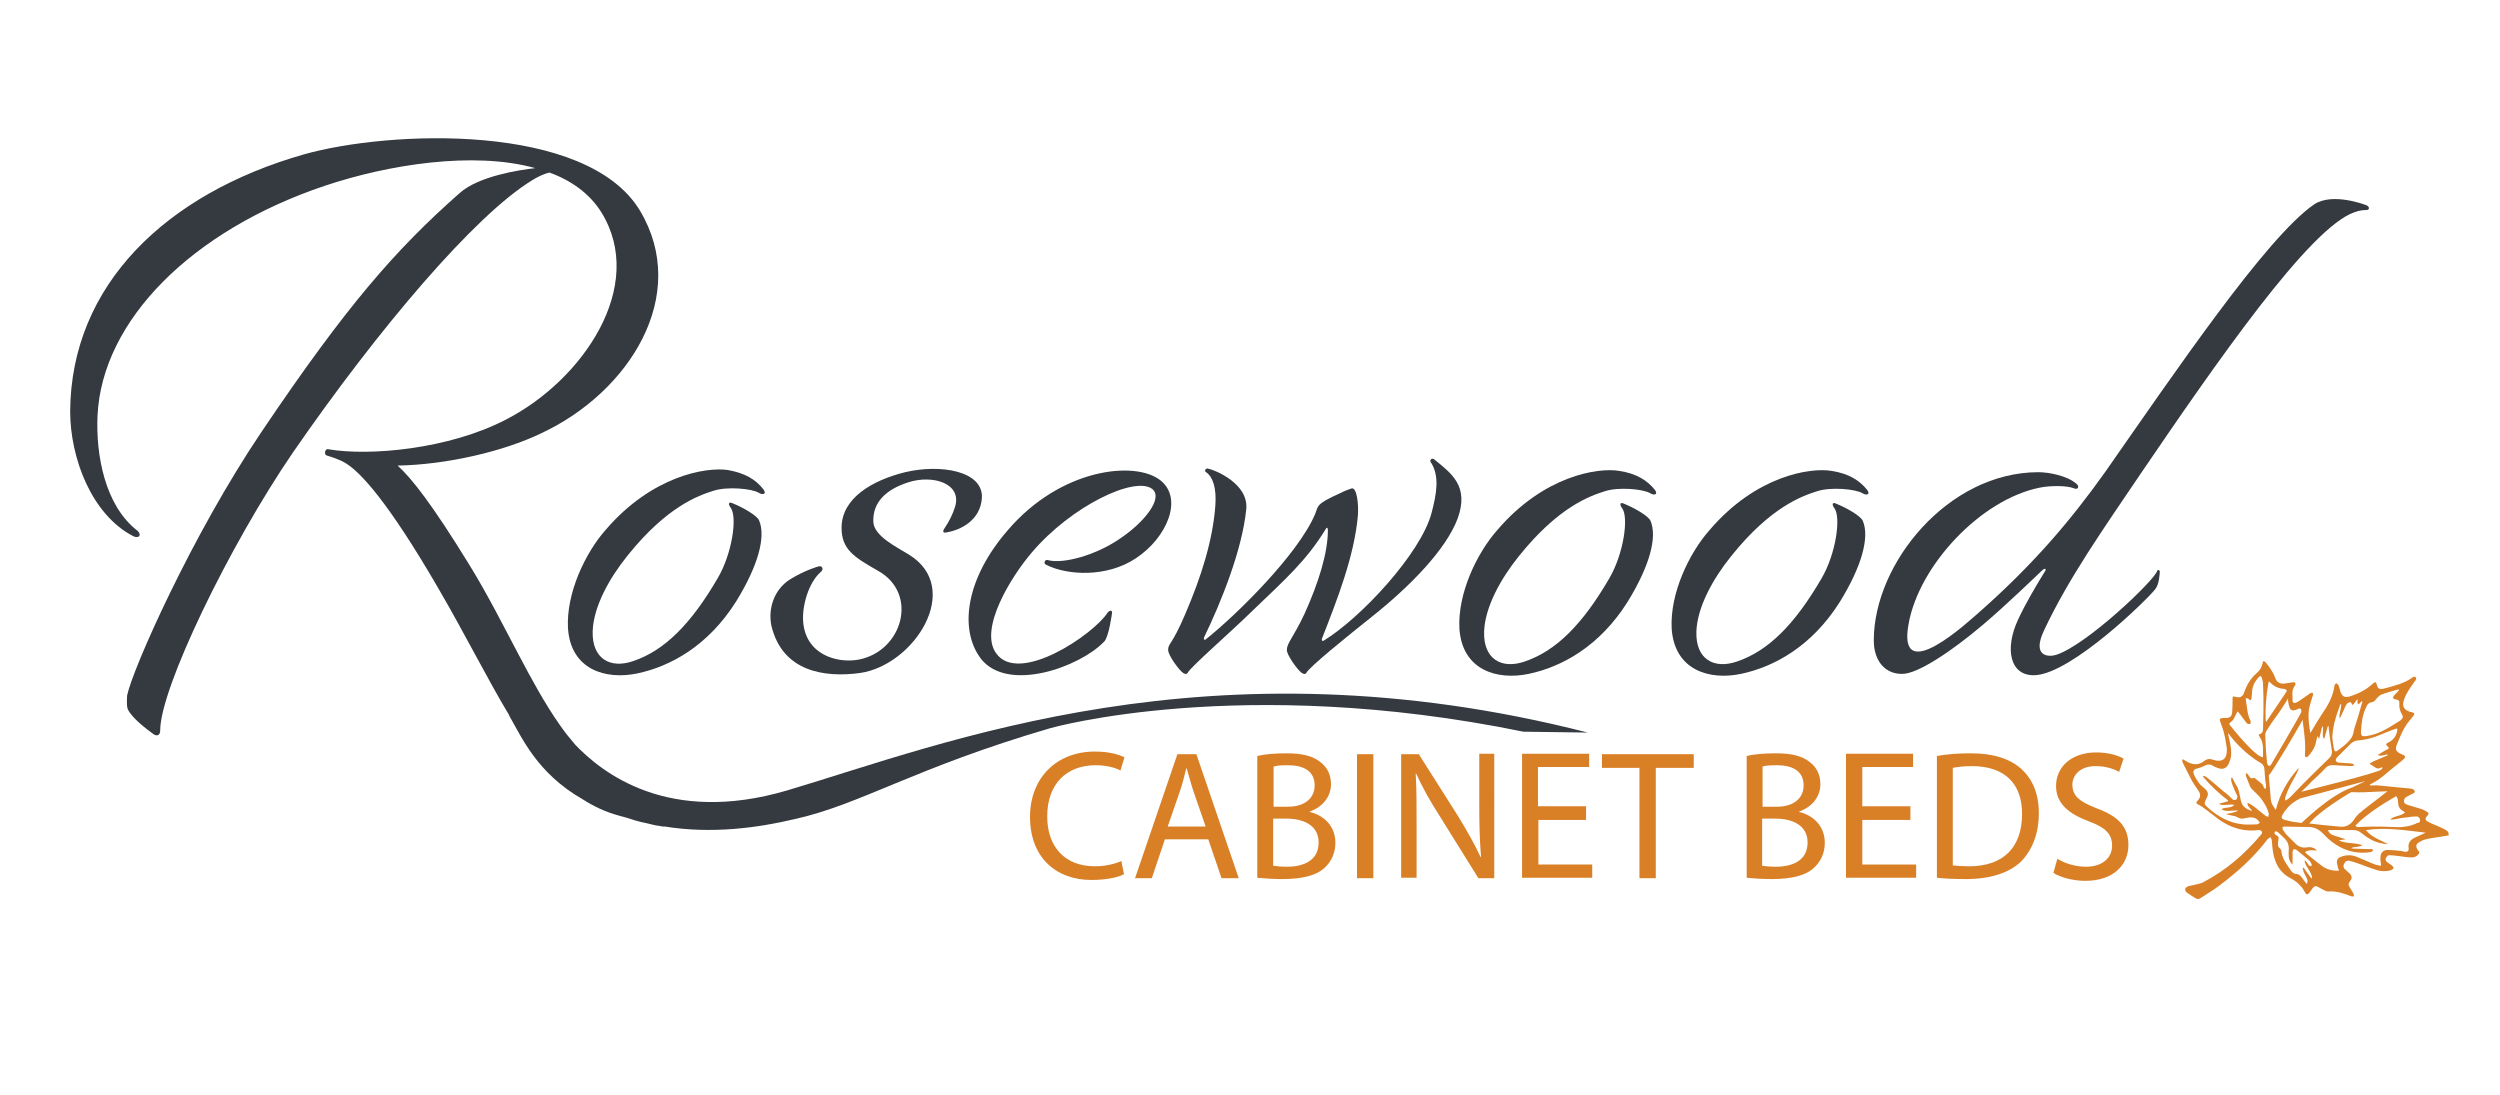 <?xml version="1.0" encoding="utf-8"?>
<!-- Generator: Adobe Illustrator 27.0.0, SVG Export Plug-In . SVG Version: 6.00 Build 0)  -->
<svg version="1.1" id="Layer_1" xmlns="http://www.w3.org/2000/svg" xmlns:xlink="http://www.w3.org/1999/xlink" x="0px" y="0px"
	 viewBox="0 0 566.5 248.1" style="enable-background:new 0 0 566.5 248.1;" xml:space="preserve">
<style type="text/css">
	.st0{fill:#343A40;}
	.st1{fill:#D98027;}
</style>
<g>
	<g>
		<path class="st0" d="M137.3,120c-4.7,5.3-9,14.4-8.6,22.3c0.6,9.5,8.6,11.8,15.7,10.3c7.6-1.6,16.1-6.3,22.4-16.3
			c5-8.1,6.8-14.7,5.2-18.4c-0.5-1.1-3.6-2.9-6.1-3.9c-0.6-0.3-1.1,0-0.3,1.1c1.5,2.1,0.3,10.3-2.9,15.8
			c-6.1,10.5-12.1,16.5-19.2,18.9c-5.2,1.8-9.4-0.5-9.2-6.8c0.2-5.5,3.7-11.9,7.9-17.1c8.9-11.1,16-13.6,19.5-14.7
			c3.1-1,8.7-0.5,10.3,0.5c0.8,0.5,1.8,0.3,1-0.8c-1.8-2.3-4.2-3.7-8.1-4.4C160,105.8,147.8,107.8,137.3,120z"/>
		<path class="st0" d="M194.9,152.5c12.3-1.8,23.4-19.2,11.1-26.8c-2.9-1.8-7.9-4.2-8.1-7.4c-0.2-4.5,2.9-7.4,7.9-9
			c5.5-1.8,12.3,0.2,10.6,5.6c-0.5,1.6-1.3,3.2-2.3,4.7c-0.8,1.1,0,1.1,0,1.1c3.7-0.5,8.1-2.9,8.4-7.9c0.3-6.1-9.4-7.7-17.4-5.8
			c-7.3,1.8-14.4,5.8-14.4,12.6c0,4.8,2.7,6.6,8.2,9.7c9.4,5.2,5.6,18.4-4.5,20.2c-4.7,0.8-11.8-1.1-12.4-8.6c-0.3-3.7,1.3-9,4-11.3
			c0,0,0.6-0.5,0.3-1c-0.3-0.5-1-0.2-1-0.2s-2.9,0.8-6.3,2.9c-3.6,2.3-5,6.6-4.2,10.5C177.3,152.2,186.8,153.6,194.9,152.5z"/>
		<path class="st0" d="M222.3,149.3c6.1,7.7,22.3,1.9,27.9-3.9c1.1-1.1,1.8-6.6,1.8-6.6c0-0.6-0.6-0.5-1,0
			c-3.2,5-20.2,16.5-25.3,9.2c-3.9-5.5,3.4-17.3,8.1-22.8c9-10.6,23.4-17.4,27.3-14.4c2.6,2.1-1.9,7.6-7.1,11.1
			c-5.5,3.9-13.2,6-16.6,5c-0.6-0.2-1.1,0.8-0.3,1.1c4.8,2.4,13.7,2.9,20.3-1.5c7.1-4.7,10.8-13.6,5.5-17.7
			c-5.8-4.5-22.6-2.6-34.5,11.3C218.9,131,217.2,142.6,222.3,149.3z"/>
		<path class="st0" d="M268.6,139.1c-3.1,7.3-3.9,6.6-3.9,8.2c0,1.1,2.3,4.4,3.4,5.2c0.5,0.3,0.8,0.3,1,0c0.6-1.3,9.5-9,14.5-13.9
			c7.7-7.4,12.4-11.5,16.8-18.7c0.3-0.6,0.5-0.2,0.5,0.2c0,5.2-2.1,11.9-5.3,19c-2.6,5.5-4,6.6-4,8.2c0,1.1,2.3,4.4,3.4,5.2
			c0.5,0.3,0.8,0.3,1,0c0.6-1.3,9.4-8.4,14.8-12.7c8.7-6.9,16.9-15.3,19.5-22.3c2.7-7.4-1.5-10.3-5.3-13.4c-0.6-0.5-1.1,0.3-0.8,0.6
			c2.1,3.2,1.3,7.3,0.2,11.5c-2.4,9.2-16.1,23.9-24.5,29c-0.3,0.2-0.5-0.3-0.3-0.6c3.4-8.7,7.3-18.6,8.1-27.8
			c0.2-2.3-0.2-6.6-1.5-6.1c-0.5,0.2-1.5,0.5-2.4,1c-5.8,2.6-5,2.9-5.8,4.8c-3.9,9.2-18.1,23.1-24.8,28.4c-0.2,0.2-0.6,0-0.3-0.6
			c3.7-7.6,8.6-19.7,9.5-28.9c0.6-5.8-7.1-8.9-8.6-9.2c-0.6-0.2-1,0.5-0.5,0.8c1.5,1,2.4,3.5,2.1,7.6
			C274.8,122.5,272.2,130.7,268.6,139.1z"/>
		<path class="st0" d="M366.9,106.7c-4.8-0.8-17.1,1.1-27.6,13.4c-4.7,5.3-9,14.4-8.6,22.3c0.6,9.5,8.6,11.8,15.7,10.3
			c7.6-1.6,16.1-6.3,22.4-16.3c5-8.1,6.8-14.7,5.2-18.4c-0.5-1.1-3.6-2.9-6.1-3.9c-0.6-0.3-1.1,0-0.3,1.1c1.5,2.1,0.3,10.3-2.9,15.8
			c-6.1,10.5-12.1,16.5-19.2,18.9c-5.2,1.8-9.4-0.5-9.2-6.8c0.2-5.5,3.7-11.9,7.9-17.1c8.9-11.1,16-13.6,19.5-14.7
			c3.1-1,8.7-0.5,10.3,0.5c0.8,0.5,1.8,0.3,1-0.8C373.2,108.8,370.8,107.3,366.9,106.7z"/>
		<path class="st0" d="M415,106.7c-4.8-0.8-17.1,1.1-27.6,13.4c-4.7,5.3-9,14.4-8.6,22.3c0.6,9.5,8.6,11.8,15.7,10.3
			c7.6-1.6,16.1-6.3,22.4-16.3c5-8.1,6.8-14.7,5.2-18.4c-0.5-1.1-3.6-2.9-6.1-3.9c-0.6-0.3-1.1,0-0.3,1.1c1.5,2.1,0.3,10.3-2.9,15.8
			c-6.1,10.5-12.1,16.5-19.2,18.9c-5.2,1.8-9.4-0.5-9.2-6.8c0.2-5.5,3.7-11.9,7.9-17.1c8.9-11.1,16-13.6,19.5-14.7
			c3.1-1,8.7-0.5,10.3,0.5c0.8,0.5,1.8,0.3,1-0.8C421.3,108.8,418.9,107.3,415,106.7z"/>
		<path class="st0" d="M536.2,46.5c-0.5-0.2-7.7-2.9-11.8-0.2c-10.8,7.4-31.6,38.1-47.4,60.7c-7.7,10.8-16.1,20.8-28.7,31.9
			c-1.8,1.5-18.6,17.3-15.8,2.4c2.4-13.2,16.3-28.1,29.7-30.8c2.4-0.5,6.3-0.5,7.9,0.2c0.8,0.3,1.1-0.5,0.5-1
			c-2.1-1.9-6.3-2.7-8.7-2.7c-20.5,0-37.3,20.7-37.3,38.1c0,4.8,2.7,7.7,6.5,7.6c3.4,0,11-5,18.2-11.1c5.2-4.4,11.6-10.6,13.4-12.3
			c0.8-0.8,1.1-0.3,0.6,0.3c-1.9,3.1-4.4,7.3-6,10.8c-3.1,6.6-1.9,12.9,3.9,12.6c8.4-0.5,25.5-17.3,27.1-19.4c1-1.1,1.1-3.7,1.1-4
			c0-0.6-0.5-0.5-0.6-0.2c-0.6,2.1-16,16.8-22.9,19c-1.6,0.5-5.6,0.5-2.7-5.6c5.6-11.9,13.4-22.9,21.9-35.5
			c16.9-24.8,38.2-55.7,48.4-59.2c1.3-0.5,2.3-0.5,2.7-0.5C537,47.6,537,46.8,536.2,46.5z"/>
		<path class="st0" d="M178.4,179.1c-27.1,8-42.1-4.1-48.1-10.4c-1.2-1.4-2.4-2.9-3.5-4.5l0,0l0,0c-3.3-4.7-6.3-10.2-9.3-15.9l0,0v0
			c-3.5-6.6-7-13.6-11.2-20.4c-8.3-13.5-12.9-19.4-16.2-22.4c11.1-0.2,24-3.2,32.5-7.3c20-9.3,33.9-31.3,22.4-50.5
			c-12.1-20-56.8-18.2-76.2-12.7c-31.1,8.9-52.7,29.5-52.9,58.2c0,10.5,4.8,23.4,14.3,28.3c1.2,0.6,2-0.2,1-1.2
			c-7.5-5.7-9.5-17.4-9.1-26.1c1-21.6,21.4-42,51.5-52.1c14.3-4.8,33.7-7.9,47.7-4c-3.6,0.4-12.9,1.8-17.2,5.7
			C89.6,56.6,78.5,69.3,59.3,97.8c-15.8,23.4-29.3,53.9-30.5,59.8c0,0.4-0.2,2.4,0.2,3.2c1,2,4.2,4.4,5.7,5.5
			c0.8,0.6,1.6,0.4,1.6-0.8c0-9.5,15.6-41.8,30.1-63c19.4-28.1,41.2-53.7,54.1-61.6c1.2-0.8,3-1.6,4-1.8c5,1.8,9.1,4.8,11.7,8.9
			c10.5,16.8-4.2,38.2-21.6,47.1c-12.9,6.7-30.9,8.3-40.2,6.7c-0.8-0.2-1,1.2-0.4,1.4c0.6,0.2,2.8,0.8,4.4,1.8
			c3.2,2,9.3,8.3,20.8,28.1c6.3,10.8,11.2,20.7,16.2,29c0,0,0,0.1,0,0.1c2.9,5,6.3,13,16.6,18.9c2.5,1.6,5.2,2.9,8.2,3.7
			c0.3,0.1,0.6,0.2,1.1,0.3c0.2,0.1,0.4,0.1,0.7,0.2c0.6,0.2,1.3,0.4,1.9,0.6c0.4,0.1,0.7,0.2,1.1,0.3c0.8,0.2,1.7,0.4,2.6,0.6
			c0.6,0.1,1.1,0.3,1.5,0.3c0.2,0,0.4,0.1,0.6,0.1c0.3,0.1,0.6,0.1,1,0.1c10.6,1.7,21,0.3,29.4-1.7c14.9-3.3,27.1-11.6,57.9-20.6
			c0,0,43.3-12.3,107.2,0.8l14.6,0.2C274.2,144.1,213.8,168.6,178.4,179.1z"/>
	</g>
	<path class="st1" d="M554.4,188.2c-0.6-0.4-1.3-0.7-2-1c-0.7-0.3-1.5-0.6-2.2-1c-0.7-0.3-0.7-0.8-0.2-1.3c0.4-0.4,0.4-0.7-0.1-1
		c-0.4-0.2-0.9-0.5-1.3-0.6c-1-0.3-2-0.6-3-0.9c-0.7-0.2-1-0.6-0.8-1.2c0-0.2,0.2-0.4,0.3-0.5c0.5-0.3,1.1-0.6,1.7-0.9
		c0.2-0.1,0.4-0.2,0.4-0.4c0-0.2-0.2-0.4-0.3-0.5c-0.2-0.1-0.4-0.2-0.6-0.2c-1-0.1-2.1-0.2-3.1-0.3c-1.4-0.1-2.7-0.3-4.1-0.4
		c-0.6-0.1-1.3,0-1.9,0c-0.1,0-0.1,0-0.2-0.1c0,0,0-0.1,0-0.1c0.3-0.2,0.6-0.3,0.9-0.5c1.5-0.8,2.8-2,4.1-3.1
		c0.9-0.7,1.8-1.4,2.6-2.1c0.2-0.2,0.4-0.4,0.4-0.6c0-0.2-0.3-0.4-0.6-0.5c-1.6-0.7-1.8-1.1-1.1-2.7c0.5-1.2,1-2.5,1.7-3.6
		c0.5-0.9,1.2-1.6,1.8-2.4c0.4-0.5,0.4-0.7-0.2-0.9c-0.2,0-0.3-0.1-0.5-0.1c-1.6-0.5-1.8-1.5-1.3-2.9c0.5-1.4,1.4-2.6,2.3-3.9
		c0.2-0.3,0.6-0.6,0.3-1c-0.3-0.4-0.7,0-1,0.2c-1.6,1.1-3.5,1.6-5.3,2.1c-0.4,0.1-0.8,0.2-1.2,0.3c-0.8,0.1-1.1-0.1-1.3-0.9
		c-0.2-0.7-0.3-0.8-0.9-0.3c-1.5,1.4-3.3,2.3-5.2,2.9c-1.2,0.4-1.8,0-2.2-1.2c-0.1-0.4-0.2-0.9-0.4-1.3c-0.1-0.2-0.3-0.3-0.5-0.5
		c-0.1,0.2-0.4,0.3-0.4,0.5c-0.3,2.5-1.5,4.6-2.9,6.6c-0.8,1.2-1.5,2.4-2.2,3.6c-0.1,0.2-0.2,0.3-0.3,0.5c0,0-0.1,0-0.1,0
		c-0.1-0.4-0.1-0.9-0.2-1.3c-0.2-1.5-0.3-3,0-4.4c0.2-0.9,0.5-1.8,0.8-2.7c0.1-0.2,0-0.4,0-0.6c-0.2,0-0.5,0-0.6,0.1
		c-0.9,0.6-1.7,1.2-2.6,1.8c-0.3,0.2-0.7,0.4-1,0.4c-0.5-0.1-0.4-0.6-0.4-1c0-0.8-0.2-1.6,0.2-2.4c0.1-0.2,0.3-0.4,0.4-0.7
		c0.1-0.1,0-0.4,0-0.5c-0.1-0.1-0.3-0.1-0.4-0.1c-0.7,0.1-1.4,0.2-2.1,0.3c-0.9,0.1-1.7-0.3-2-1.2c-0.5-1.4-1.3-2.5-2.2-3.6
		c-0.1-0.2-0.4-0.2-0.5-0.3c-0.1,0.2-0.2,0.3-0.2,0.5c-0.2,0.9-0.6,1.6-1.3,2.2c-1.4,1.2-2.3,2.7-2.9,4.5c-0.3,0.9-1,1.2-2,0.9
		c-0.5-0.2-0.6-0.1-0.6,0.5c0,1,0,2.1-0.1,3.1c-0.1,0.9-0.6,1.2-1.5,1.2c-0.2,0-0.5,0-0.7,0c-0.6,0.1-0.7,0.3-0.5,0.8
		c0.3,0.9,0.7,1.8,0.9,2.8c0.3,1.1,0.4,2.2,0.6,3.3c0,0.2,0,0.3,0,0.5c0,1.9-1.1,2.7-3,2.1c-0.8-0.3-1.5-0.3-2.2,0.3
		c-1.3,1-2.7,0.8-4,0c-0.2-0.1-0.4-0.3-0.7-0.4c0,0,0,0-0.2,0c0,0.2,0,0.5,0.1,0.7c0.3,0.7,0.7,1.3,1,2c0.5,0.9,0.9,1.9,1.5,2.8
		c0.4,0.6,0.8,1.2,1.2,1.8c0.4,0.7,0.3,1.4-0.3,2c-0.4,0.4-0.4,0.7,0.1,0.9c1.4,0.7,2.5,1.8,3.8,2.7c2.3,1.9,4.9,3.1,8,3.2
		c0.6,0,1.2,0,1.8-0.1c0.3,0,0.6,0,0.8,0.3c0.2,0.3,0,0.6-0.2,0.8c-3.7,4.4-8,8.1-13.2,10.8c-0.7,0.3-1.5,0.4-2.2,0.6
		c-0.4,0.1-0.8,0.1-1.2,0.3c-0.7,0.3-0.7,1-0.1,1.4c0.6,0.4,1.3,0.9,2,1.3c0.2,0.1,0.7,0.2,0.9,0c1.5-1,3.1-1.9,4.5-3
		c4-3,7.8-6.4,10.8-10.4c0.2-0.2,0.5-0.4,0.7-0.5c0.1,0.3,0.3,0.5,0.3,0.8c0.1,1.4,0.2,2.9,0.7,4.3c0.6,1.9,1.8,3.3,3.5,4.2
		c1.4,0.7,2.6,1.8,3.3,3.2c0.3,0.6,0.6,0.6,1,0.1c0.3-0.4,0.5-0.7,0.8-1.1c0.3-0.4,0.7-0.5,1.2-0.2c0.4,0.2,0.7,0.4,1.1,0.6
		c0.4,0.2,0.9,0.5,1.4,0.4c1.8-0.1,3.4,0.5,5,1.1c0.2,0.1,0.4,0,0.6,0c0-0.2,0-0.4-0.1-0.6c-0.3-0.5-0.6-1-0.9-1.5
		c-0.3-0.5-0.3-0.8,0.1-1.3c0.5-0.6,0.5-1.1,0-1.7c-0.3-0.3-0.7-0.6-1-0.9c-0.5-0.4-0.6-0.9-0.3-1.4c0.2-0.5,0.7-0.8,1.3-0.6
		c0.9,0.2,1.9,0.6,2.8,0.9c1,0.4,2.1,0.8,3.1,1.1c1.1,0.4,2.3,0.4,3.4,0.1c0.2-0.1,0.5-0.3,0.6-0.5c0-0.1-0.2-0.4-0.4-0.6
		c-0.3-0.2-0.6-0.4-0.9-0.6c-0.3-0.2-0.6-0.5-0.5-0.9c0.1-0.4,0.4-0.8,0.8-0.8c0.7,0,1.4,0.1,2.2,0.2c1,0.1,1.9,0.3,2.9,0.3
		c0.6,0,1.1-0.2,1.5-0.7c0.3-0.3,0.3-0.5,0-0.8c-0.1-0.1-0.2-0.2-0.2-0.3c-0.4-0.6-0.4-1.2,0.3-1.6c0.5-0.3,1-0.6,1.6-0.7
		c1.1-0.3,2.3-0.4,3.4-0.6c0.6-0.1,1.2-0.2,1.8-0.3C554.8,188.8,554.9,188.5,554.4,188.2z M543,180.4c0.2,0.3,0.4,0.7,0.4,1.3
		c0,0.9,0.3,1.7,1.2,2.1c0.1,0.1,0.2,0.2,0.4,0.3c-1,0.9-2.4,0.7-3.4,1.6c0.3,0,0.5,0,0.7,0c1.1-0.2,2.1-0.4,3.2-0.5
		c0.7-0.1,1.4-0.2,2.1-0.2c0.4,0,0.8,0.4,0.8,0.9c0,0.5-0.3,0.5-0.7,0.6c-0.1,0-0.2,0-0.2,0.1c-1.7,0.8-3.5,0.9-5.3,0.8
		c-1.5-0.1-3-0.1-4.6-0.1c-1.1,0-2.2,0.1-3.3,0.1c-0.2,0-0.5-0.2-0.6-0.3C536.6,184.1,541.1,181.5,543,180.4z M538.5,179.4
		c0.8,0,1.6-0.1,2.5-0.1l-4.9,3.8c-0.4,0.3-0.8,0.6-1.2,1l-0.2,0.1c0,0,0,0-0.1,0.1c-0.4,0.4-0.8,0.8-1.1,1.3
		c-0.8,1.3-1.9,1.9-3.4,1.7c-2.3-0.2-4.5-0.4-6.8-0.7c2.2-2.8,8.8-6.7,8.8-6.7s0.3-0.2,0.7-0.4c0,0,0.1,0,0.1,0
		C534.8,179.6,536.7,179.5,538.5,179.4z M520.1,186.3c-0.8-0.1-1.5-0.3-2.3-0.5c-0.8-0.2-1-0.6-0.5-1.3c0.2-0.3,0.4-0.7,0.7-1
		c0.9-1.2,2-2,3.3-2.6L536,177c-0.8,0.4-1.7,0.8-2.5,1.2c-0.1,0.1-0.3,0.1-0.4,0.2c-5.2,1.7-11.5,8.1-11.6,8.1
		C521,186.4,520.5,186.3,520.1,186.3z M537.5,159.1c0.3,0,0.5-0.2,0.7-0.4c0.4-0.5,0.8-1,1.4-1.3c1.3-0.5,2.6-0.8,3.9-1.2
		c0,0.1,0.1,0.1,0.1,0.2c-0.3,0.4-0.7,0.7-1,1.1c-0.2,0.2-0.4,0.5-0.3,0.7c0.1,0.2,0.4,0.3,0.7,0.3c0.5,0.1,0.7,0.3,0.7,0.8
		c-0.1,0.9,0.1,1.8,0.6,2.6c0.3,0.5,0.2,0.9-0.3,1.3c-2.4,1.5-4.8,3.2-7.8,3.6c-0.9,0.1-1.2,0-1.2-0.9c0.1-2,0.3-3.9,1.2-5.7
		C536.4,159.6,536.8,159.2,537.5,159.1z M530,160.5c0.1-0.3,0.2-0.6,0.3-0.9c0.1,0,0.1,0,0.2,0c0.1,1.1-0.6,2.1-0.3,3.2
		c0.3-0.6,0.6-1.2,0.9-1.9c0.2-0.5,0.4-1,0.7-1.4c0.2-0.2,0.5-0.4,0.8-0.4c0.1,0,0.3,0.4,0.4,0.5c0,0,0.1,0.1,0.1,0.2
		c0.4-0.4,0.7-0.8,1-1.3c0,0,0.1,0,0.1,0c0,0.2,0,0.4,0,0.6c0,0.2,0.1,0.3,0.1,0.5c0.1-0.1,0.3-0.1,0.4-0.2c0.2-0.2,0.3-0.4,0.5-0.5
		c0,0,0.1,0.1,0.1,0.1c0,0.1,0,0.3-0.1,0.4c-0.5,1.8-1,3.6-1.6,5.3c-0.3,1-0.3,2-1,2.8c-0.8,1.1-1.9,1.8-2.9,2.6
		c-0.4,0.3-0.7,0.2-0.8-0.3c-0.2-0.9-0.3-1.8-0.4-2.7C528.6,164.8,529.2,162.6,530,160.5z M529,173.4c1.2,0.1,2.4,0.1,3.7,0.2
		c0.2,0,0.4-0.1,0.6-0.1c0.1,0,0.1-0.1,0.1-0.2c0-0.1-0.1-0.2-0.2-0.2c-0.1,0-0.2,0-0.4-0.1c-1-0.1-2-0.1-2.9-0.2
		c-0.2,0-0.5-0.2-0.6-0.4c-0.1-0.2,0.1-0.5,0.2-0.7c1.1-1.1,2.2-2.2,3.3-3.3c0.4-0.3,0.8-0.5,1.3-0.6c1.9-0.1,3.6-0.6,5.3-1.3
		c1.1-0.5,2.2-0.9,3.3-1.3c0.5-0.2,0.6-0.1,0.5,0.4c-0.2,1.2-0.9,2.1-1.9,2.6c-0.7,0.3-0.8,0.5-0.2,1c0.3,0.3,0.2,0.5-0.1,0.6
		c-0.4,0.2-0.8,0.4-1.1,0.6c-0.3,0.2-0.7,0.4-1.1,0.7c0.9,0.4,1.6-0.2,2.3-0.1c-0.1,0.2-0.2,0.3-0.4,0.3c-0.5,0.2-0.9,0.4-1.4,0.6
		c-0.7,0.3-1.3,0.5-2,0.9c-0.4,0.2-0.4,0.3,0,0.5c0.3,0.2,0.6,0.4,0.9,0.6c0.4,0.3,0.8,0.3,1.2,0.1c0.1-0.1,0.3-0.1,0.4-0.1
		c0,0,0.1,0.1,0.1,0.1c-0.1,0.1-0.2,0.3-0.3,0.4c-1,0.8-18.1,5-18.1,5c0.1-0.1,0.1-0.2,0.2-0.2c0.7-0.7,1.5-1.4,2.2-2.2
		c1-0.9,2-1.8,2.9-2.8C527.4,173.5,528.1,173.3,529,173.4z M514,154.9c0-0.1,0.1-0.3,0.1-0.4c0.1,0,0.1,0,0.2,0c0,0,0.1,0,0.1,0.1
		c0.8,0.9,1.8,1.4,3.1,1.5c0.4,0,0.6,0.2,0.7,0.5l-4.7,7c0-0.1-0.1-0.3-0.1-0.4C513.3,160.4,513.5,157.6,514,154.9z M514.5,164.2
		c0,0,0.1-0.1,0.1-0.2c1.5-2,3.5-4.9,3.8-5.7c0.1,0.7,0.2,1.4,0.4,2c0.2,0.6,0.7,0.8,1.3,0.6c0.2-0.1,0.4-0.1,0.5-0.2
		c0.6-0.3,0.9-0.2,0.9,0.6c-0.3,0.8-6.9,12-6.9,12c-0.3,0.4-0.7,0.3-0.8-0.2c0-0.1-0.1-0.2-0.1-0.4c-0.1-1.4-0.3-2.9-0.3-4.3
		C513.3,165.7,513,166.5,514.5,164.2z M505.4,163.7c0.5-0.3,0.8-0.8,1-1.3c0.2-0.4,0.4-0.7,0.6-1.2c0.2,0.2,0.3,0.3,0.4,0.4
		c0.5,0.7,1,1.3,1.5,2c0.1,0.1,0.2,0.3,0.4,0.4c0.2,0.1,0.5,0.1,0.6,0c0.1-0.1,0.1-0.4,0.1-0.6c-0.8-1.5-0.8-3.2-1.1-4.8
		c-0.1-0.4,0.1-0.5,0.5-0.3c0.1,0,0.2,0.1,0.2,0.2c0.4,0.3,0.5,0.2,0.6-0.3c0-0.4,0.1-0.8,0.1-1.1c0-1.5,0.6-2.7,1.6-3.7
		c0.3-0.3,0.4-0.3,0.6,0.1c0.1,0.5,0.3,0.9,0.3,1.4c0.1,2,0.1,4.1,0.1,6.1c0,1.4-0.1,2.9-0.1,4.3c0,0.5-0.2,0.8-0.6,1
		c-0.1,0-0.2,0.1-0.4,0.2c0.1,0.2,0.2,0.4,0.3,0.6c0.5,0.7,0.6,1.4,0.7,2.3c0,0.7,0,1.5,0,2.2c-1.7-0.1-6.3-5.8-7.6-7.4
		C505.2,163.9,505.3,163.7,505.4,163.7z M514,185.1c-0.2-0.1-0.5-0.1-0.7-0.3c-0.8-0.6-1.6-1.3-2.5-2c-0.4-0.3-0.9-0.6-1.5-0.9
		c-0.1,0.9,0.7,1.2,1,1.8c-0.1,0-0.1,0-0.2,0c-1.1-0.4-2-0.9-2.3-2.2c-0.3-1.3-0.4-2.7-1.2-3.8c-0.3-0.5-0.5-1-0.8-1.5
		c-0.1,0-0.1,0-0.2,0.1c-0.1,0.6,0.1,1.1,0.3,1.6c0.3,0.8,0.6,1.5,1,2.3c0,0.1,0.1,0.2,0.1,0.3c-0.1,0.3-0.1,0.6-0.3,0.7
		c-0.2,0.1-0.6,0.1-0.7,0c-0.5-0.4-0.9-0.9-1.4-1.3c-0.3-0.3-0.6-0.4-0.9-0.7c-1.2-1-2.4-2.1-3.7-3.1c-0.2-0.2-0.5-0.2-0.7-0.3
		c0,0.1-0.1,0.1-0.1,0.2c1.7,2,3.6,3.8,5.7,5.4c0,0.1-0.1,0.1-0.1,0.2c-0.6,0.2-1.3,0.3-1.9,0.5c0,0,0,0.1,0,0.1
		c0.2,0.1,0.5,0.2,0.7,0.2c0.6,0,1.3,0,1.9-0.1c0.2,0,0.4,0,0.8,0.1c-0.5,0.5-1,0.5-1.5,0.6c-0.5,0.1-1,0-1.4,0.4
		c1.2,0.7,2.5,0.1,3.8,0.3c-0.9,0.5-1.9,0.5-2.8,0.8c0.4,0.1,0.9,0.2,1.3,0.3c0.4,0.1,0.9,0.1,1.3,0.4c0.6,0.3,1.1,0.4,1.7,0.2
		c1-0.2,2.1-0.4,2.9,0.4c0.2,0.2,0.3,0.4,0.5,0.6c-0.2,0.1-0.4,0.4-0.7,0.4c-1,0-2.1,0.1-3.1,0c-3.1-0.3-5.6-1.7-7.9-3.7
		c-1-0.9-1-1-0.4-2.2c0.5-0.9,0.4-1.5-0.4-2.2c-0.3-0.3-0.7-0.6-1-0.9c-0.2-0.2-0.4-0.5-0.6-0.8c-0.3-0.5-0.6-0.9-0.8-1.4
		c-0.4-0.9-0.1-1.3,0.8-1.5c0.5-0.1,0.9-0.3,1.4-0.5c0.7-0.4,1.3-0.5,2-0.1c0.3,0.2,0.7,0.4,1.1,0.5c1.2,0.5,2.1,0.1,2.6-1.1
		c0.1-0.3,0.2-0.6,0.3-0.8c0.4-1.5,0.1-3-0.2-4.4c-0.1-0.5-0.3-1.1-0.3-1.6c3.3,4.6,7.4,6.8,7.4,6.8c0.5,0.3,0.7,0.7,0.8,1.2
		c0.1,0.9,0.1,1.7,0.2,2.6c0.1,0.6,0.2,1.1,0.2,1.7c0,0.1-0.1,0.2-0.2,0.4c-0.1-0.1-0.2-0.2-0.3-0.3c-0.1-0.3-0.2-0.6-0.4-0.8
		c-0.5-0.5-1.1-0.9-1.7-1.4c-0.1,0-0.2-0.1-0.3,0c-0.5,0.2-0.7,0-1-0.5c-0.1-0.2-0.3-0.4-0.5-0.6c-0.1,0-0.1,0.1-0.2,0.1
		c0,0.2,0,0.5,0.1,0.7c0.3,0.8,0.6,1.5,0.9,2.3c0.1,0.1,0.2,0.2,0.2,0.3c0.9,1,2,1.8,2.7,3c0.6,0.9,1.1,1.8,1.3,2.8
		C514.2,184.5,514,184.8,514,185.1z M514.5,180.3c-0.1-1.5-0.3-3-0.4-4.6c0.8-0.7,6.3-10.1,7.7-12.6c0,0.1,0,0.2,0,0.3
		c0.3,2.5,0.7,4.9,0.5,7.4c0,0.2,0,0.3,0,0.5c0.1,0.3,0.4,0.4,0.7,0.1c0.7-0.8,1.4-1.7,1.7-2.8c0.1-0.6,0.3-1.1,0.4-1.8
		c0.1,0.2,0.2,0.3,0.4,0.6c0.3-1,0.5-1.9,0.7-2.8c0,0,0.1,0,0.1,0c0.3,0.9-0.2,1.8,0.2,2.7c0.1,0,0.1,0,0.2,0
		c0.3-0.9,0.5-1.9,0.8-2.8c0,0,0.1,0,0.1,0c0.1,0.2,0.1,0.5,0.1,0.7c0.2,1.6,0.4,3.2,0.7,4.9c0.1,0.7-0.1,1.2-0.6,1.7
		c-2,1.9-4,3.9-6,5.9c-1,1-1.9,2-2.9,3c-0.3,0.3-0.7,0.5-1,0.7c0,0-0.1-0.1-0.1-0.1c0-0.3,0-0.6,0.1-0.8c0.3-0.8,0.6-1.6,1-2.4
		c0.4-0.8,0.8-1.5,1.2-2.2c0.3-0.5,0.5-1.1,0.8-1.7c0,0-0.1,0-0.1-0.1c-2.4,2.7-4.2,5.8-5.1,9.4c-0.2-0.2-0.3-0.4-0.4-0.6
		C514.7,182.2,514.5,181.3,514.5,180.3z M523.8,199.1c-0.6-0.8-1.2-1.6-1.8-2.5c-0.1,0-0.1,0.1-0.2,0.1c0.1,0.3,0.1,0.6,0.2,0.9
		c0.2,0.5,0.5,0.9,0.7,1.4c0.2,0.4,0.3,0.8,0,1.3c-0.2-0.3-0.5-0.6-0.7-0.9c-0.5-0.7-0.9-1.4-1.9-1.4c-0.3,0-0.6-0.3-0.8-0.5
		c-0.4-0.5-0.7-1-1.1-1.6c-0.6-0.9-1.1-1.8-1.2-2.8c0-0.4-0.2-0.7-0.5-1c-0.2-0.1-0.3-0.4-0.3-0.6c0-0.4,0-0.8,0.1-1.2
		c0.1-0.7,0-0.8-0.6-1.1c-0.1-0.1-0.3-0.2-0.3-0.4c0-0.1,0.1-0.4,0.2-0.4c0.1,0,0.4,0,0.5,0.1c0.5,0.5,1,0.9,1.5,1.4
		c0.5,0.5,0.9,1.1,1,1.8c0.1,0.6,0,1.1,0,1.7c0,0.9,0.1,1.8,0.9,2.5c0-0.4,0-0.7,0-0.9c0-0.7,0-1.3,0-2c0.1-0.6,0.4-0.7,0.9-0.4
		c1,0.8,2,1.6,2.9,2.4c0.2,0.2,0.4,0.5,0.5,0.8c0.1,0.1,0,0.3-0.1,0.5c-0.2-0.1-0.3-0.1-0.5-0.2c-0.2-0.2-0.3-0.4-0.4-0.6
		c-0.2-0.2-0.3-0.4-0.5-0.5c0,0-0.1,0.1-0.1,0.1c0.3,1.4,1.5,2.3,1.7,3.7C523.8,199.1,523.8,199.1,523.8,199.1z M549.2,188.9
		c-0.7,0.3-1.3,0.6-2,0.9c-1,0.5-1.6,1.2-1.4,2.4c0.1,0.6-0.3,0.9-0.8,0.8c-0.4,0-0.7-0.2-1.1-0.2c-1-0.1-2-0.2-2.9-0.2
		c-1,0-1.6,0.7-1.6,1.7c0,0.4,0,0.9,0.1,1.3c0.1,0.6,0,0.7-0.5,0.5c-0.4-0.1-0.9-0.2-1.3-0.4c-1.3-0.5-2.5-1.1-3.8-1.6
		c-1.1-0.4-2.2-0.4-3.3,0c-0.9,0.3-1.2,0.8-1,1.7c0.1,0.5,0.2,0.9,0.4,1.5c-0.2,0-0.3,0-0.5,0c-1.1,0-2.2-0.3-3.1-0.9
		c-1.1-0.8-2.2-1.7-3.3-2.6c-0.3-0.2-0.5-0.4-0.8-0.7c0.8-0.6,1.7-0.4,2.7-0.4c-0.2-0.2-0.2-0.2-0.3-0.3c-0.6-0.4-1.2-0.5-1.9-0.4
		c-1,0.2-1.9-0.1-2.6-0.8c-0.7-0.7-1.4-1.4-2.1-2.1c-0.3-0.3-0.5-0.7-0.8-1.1c-0.2-0.5-0.1-0.7,0.4-0.7c1.7,0,3.4,0.1,5.1,0.1
		c1.5-0.1,2.7,0.5,3.7,1.6c2.9,3.1,6.4,4.7,10.6,4.1c0.2,0,0.5-0.2,0.6-0.4c0-0.4-0.3-0.3-0.6-0.3c-0.2,0-0.4,0-0.6,0
		c-1.1,0-2.1-0.1-3.2-0.1c-0.2,0-0.4-0.1-0.5-0.1c0.8-0.5,1.7-0.1,2.5-0.7c-1.7-0.6-3.6-0.3-5.2-1c0,0,0-0.1,0-0.1
		c0.4-0.1,0.8-0.1,1.4-0.2c-0.2-0.1-0.4-0.2-0.5-0.2c-0.7-0.2-1.5-0.5-2.2-0.7c-0.6-0.2-1-0.5-1.3-1.2c0.3,0,0.6,0,0.9,0
		c1.3,0,2.7,0,4,0c0,0,0.1,0,0.2,0c0.2,0,0.5,0,0.7,0c0.7,0,1.2,0.2,1.7,0.6c0.7,0.5,1.4,1.1,2.2,1.5c1.2,0.7,2.5,1,4,1.1
		c-1.7-0.9-3.7-1.5-5.1-3.2c4.7-0.7,9.2,0.1,13.7,0.6C549.5,188.7,549.4,188.8,549.2,188.9z"/>
</g>
<g>
	<path class="st1" d="M254.7,198.1c-1.3,0.7-4,1.3-7.4,1.3c-7.9,0-13.9-5-13.9-14.3c0-8.8,6-14.8,14.7-14.8c3.5,0,5.7,0.8,6.7,1.3
		l-0.9,3c-1.3-0.7-3.3-1.2-5.6-1.2c-6.6,0-11,4.2-11,11.6c0,6.9,4,11.3,10.8,11.3c2.3,0,4.5-0.5,6-1.2L254.7,198.1z"/>
	<path class="st1" d="M264,190.1L261,199h-3.8l9.6-28.1h4.3l9.6,28.1h-3.9l-3-8.8H264z M273.2,187.3l-2.8-8.1
		c-0.6-1.8-1-3.5-1.5-5.1h-0.1c-0.4,1.6-0.8,3.4-1.4,5.1l-2.8,8.1H273.2z"/>
	<path class="st1" d="M284.9,171.3c1.6-0.4,4.1-0.6,6.6-0.6c3.6,0,6,0.6,7.7,2c1.5,1.1,2.4,2.8,2.4,5c0,2.8-1.8,5.1-4.8,6.2v0.1
		c2.7,0.6,5.8,2.8,5.8,7c0,2.4-1,4.3-2.4,5.6c-1.9,1.8-5.1,2.6-9.7,2.6c-2.5,0-4.4-0.2-5.6-0.3V171.3z M288.6,182.8h3.3
		c3.8,0,6-2,6-4.8c0-3.3-2.5-4.6-6.1-4.6c-1.7,0-2.6,0.1-3.2,0.3V182.8z M288.6,196.2c0.8,0.1,1.8,0.2,3,0.2c3.8,0,7.2-1.4,7.2-5.5
		c0-3.8-3.3-5.4-7.3-5.4h-3V196.2z"/>
	<path class="st1" d="M311.2,170.9V199h-3.7v-28.1H311.2z"/>
	<path class="st1" d="M317.5,199v-28.1h4l9,14.2c2,3.3,3.7,6.3,5,9.1l0.1,0c-0.3-3.8-0.4-7.2-0.4-11.6v-11.8h3.4V199H335l-8.9-14.3
		c-2-3.1-3.8-6.3-5.2-9.4l-0.1,0c0.2,3.5,0.2,6.9,0.2,11.6v12H317.5z"/>
	<path class="st1" d="M359.5,185.8h-10.9v10.1h12.2v3h-15.9v-28.1h15.2v3h-11.6v8.9h10.9V185.8z"/>
	<path class="st1" d="M371.5,174H363v-3.1h20.8v3.1h-8.6v25h-3.7V174z"/>
	<path class="st1" d="M395.8,171.3c1.6-0.4,4.1-0.6,6.6-0.6c3.6,0,6,0.6,7.7,2c1.5,1.1,2.4,2.8,2.4,5c0,2.8-1.8,5.1-4.8,6.2v0.1
		c2.7,0.6,5.8,2.8,5.8,7c0,2.4-1,4.3-2.4,5.6c-1.9,1.8-5.1,2.6-9.7,2.6c-2.5,0-4.4-0.2-5.6-0.3V171.3z M399.4,182.8h3.3
		c3.8,0,6-2,6-4.8c0-3.3-2.5-4.6-6.1-4.6c-1.7,0-2.6,0.1-3.2,0.3V182.8z M399.4,196.2c0.8,0.1,1.8,0.2,3,0.2c3.8,0,7.2-1.4,7.2-5.5
		c0-3.8-3.3-5.4-7.3-5.4h-3V196.2z"/>
	<path class="st1" d="M432.9,185.8H422v10.1h12.2v3h-15.9v-28.1h15.2v3H422v8.9h10.9V185.8z"/>
	<path class="st1" d="M438.9,171.3c2.2-0.4,4.8-0.6,7.7-0.6c5.2,0,8.9,1.3,11.4,3.5c2.5,2.3,4,5.5,4,10.1c0,4.6-1.5,8.3-4,10.9
		c-2.7,2.6-7,4-12.5,4c-2.6,0-4.8-0.1-6.6-0.3V171.3z M442.5,196.1c0.9,0.1,2.3,0.2,3.7,0.2c7.8,0,12-4.3,12-11.9
		c0-6.6-3.7-10.8-11.4-10.8c-1.9,0-3.3,0.2-4.3,0.4V196.1z"/>
	<path class="st1" d="M466.2,194.6c1.6,1,4,1.8,6.5,1.8c3.7,0,5.9-2,5.9-4.8c0-2.6-1.5-4.1-5.3-5.5c-4.6-1.7-7.4-4.1-7.4-8
		c0-4.4,3.6-7.6,9.1-7.6c2.8,0,5,0.7,6.2,1.4l-1,3c-0.9-0.5-2.8-1.3-5.3-1.3c-3.8,0-5.3,2.3-5.3,4.2c0,2.6,1.7,3.9,5.6,5.4
		c4.8,1.8,7.1,4.1,7.1,8.3c0,4.3-3.2,8.1-9.8,8.1c-2.7,0-5.7-0.8-7.2-1.8L466.2,194.6z"/>
</g>
</svg>
